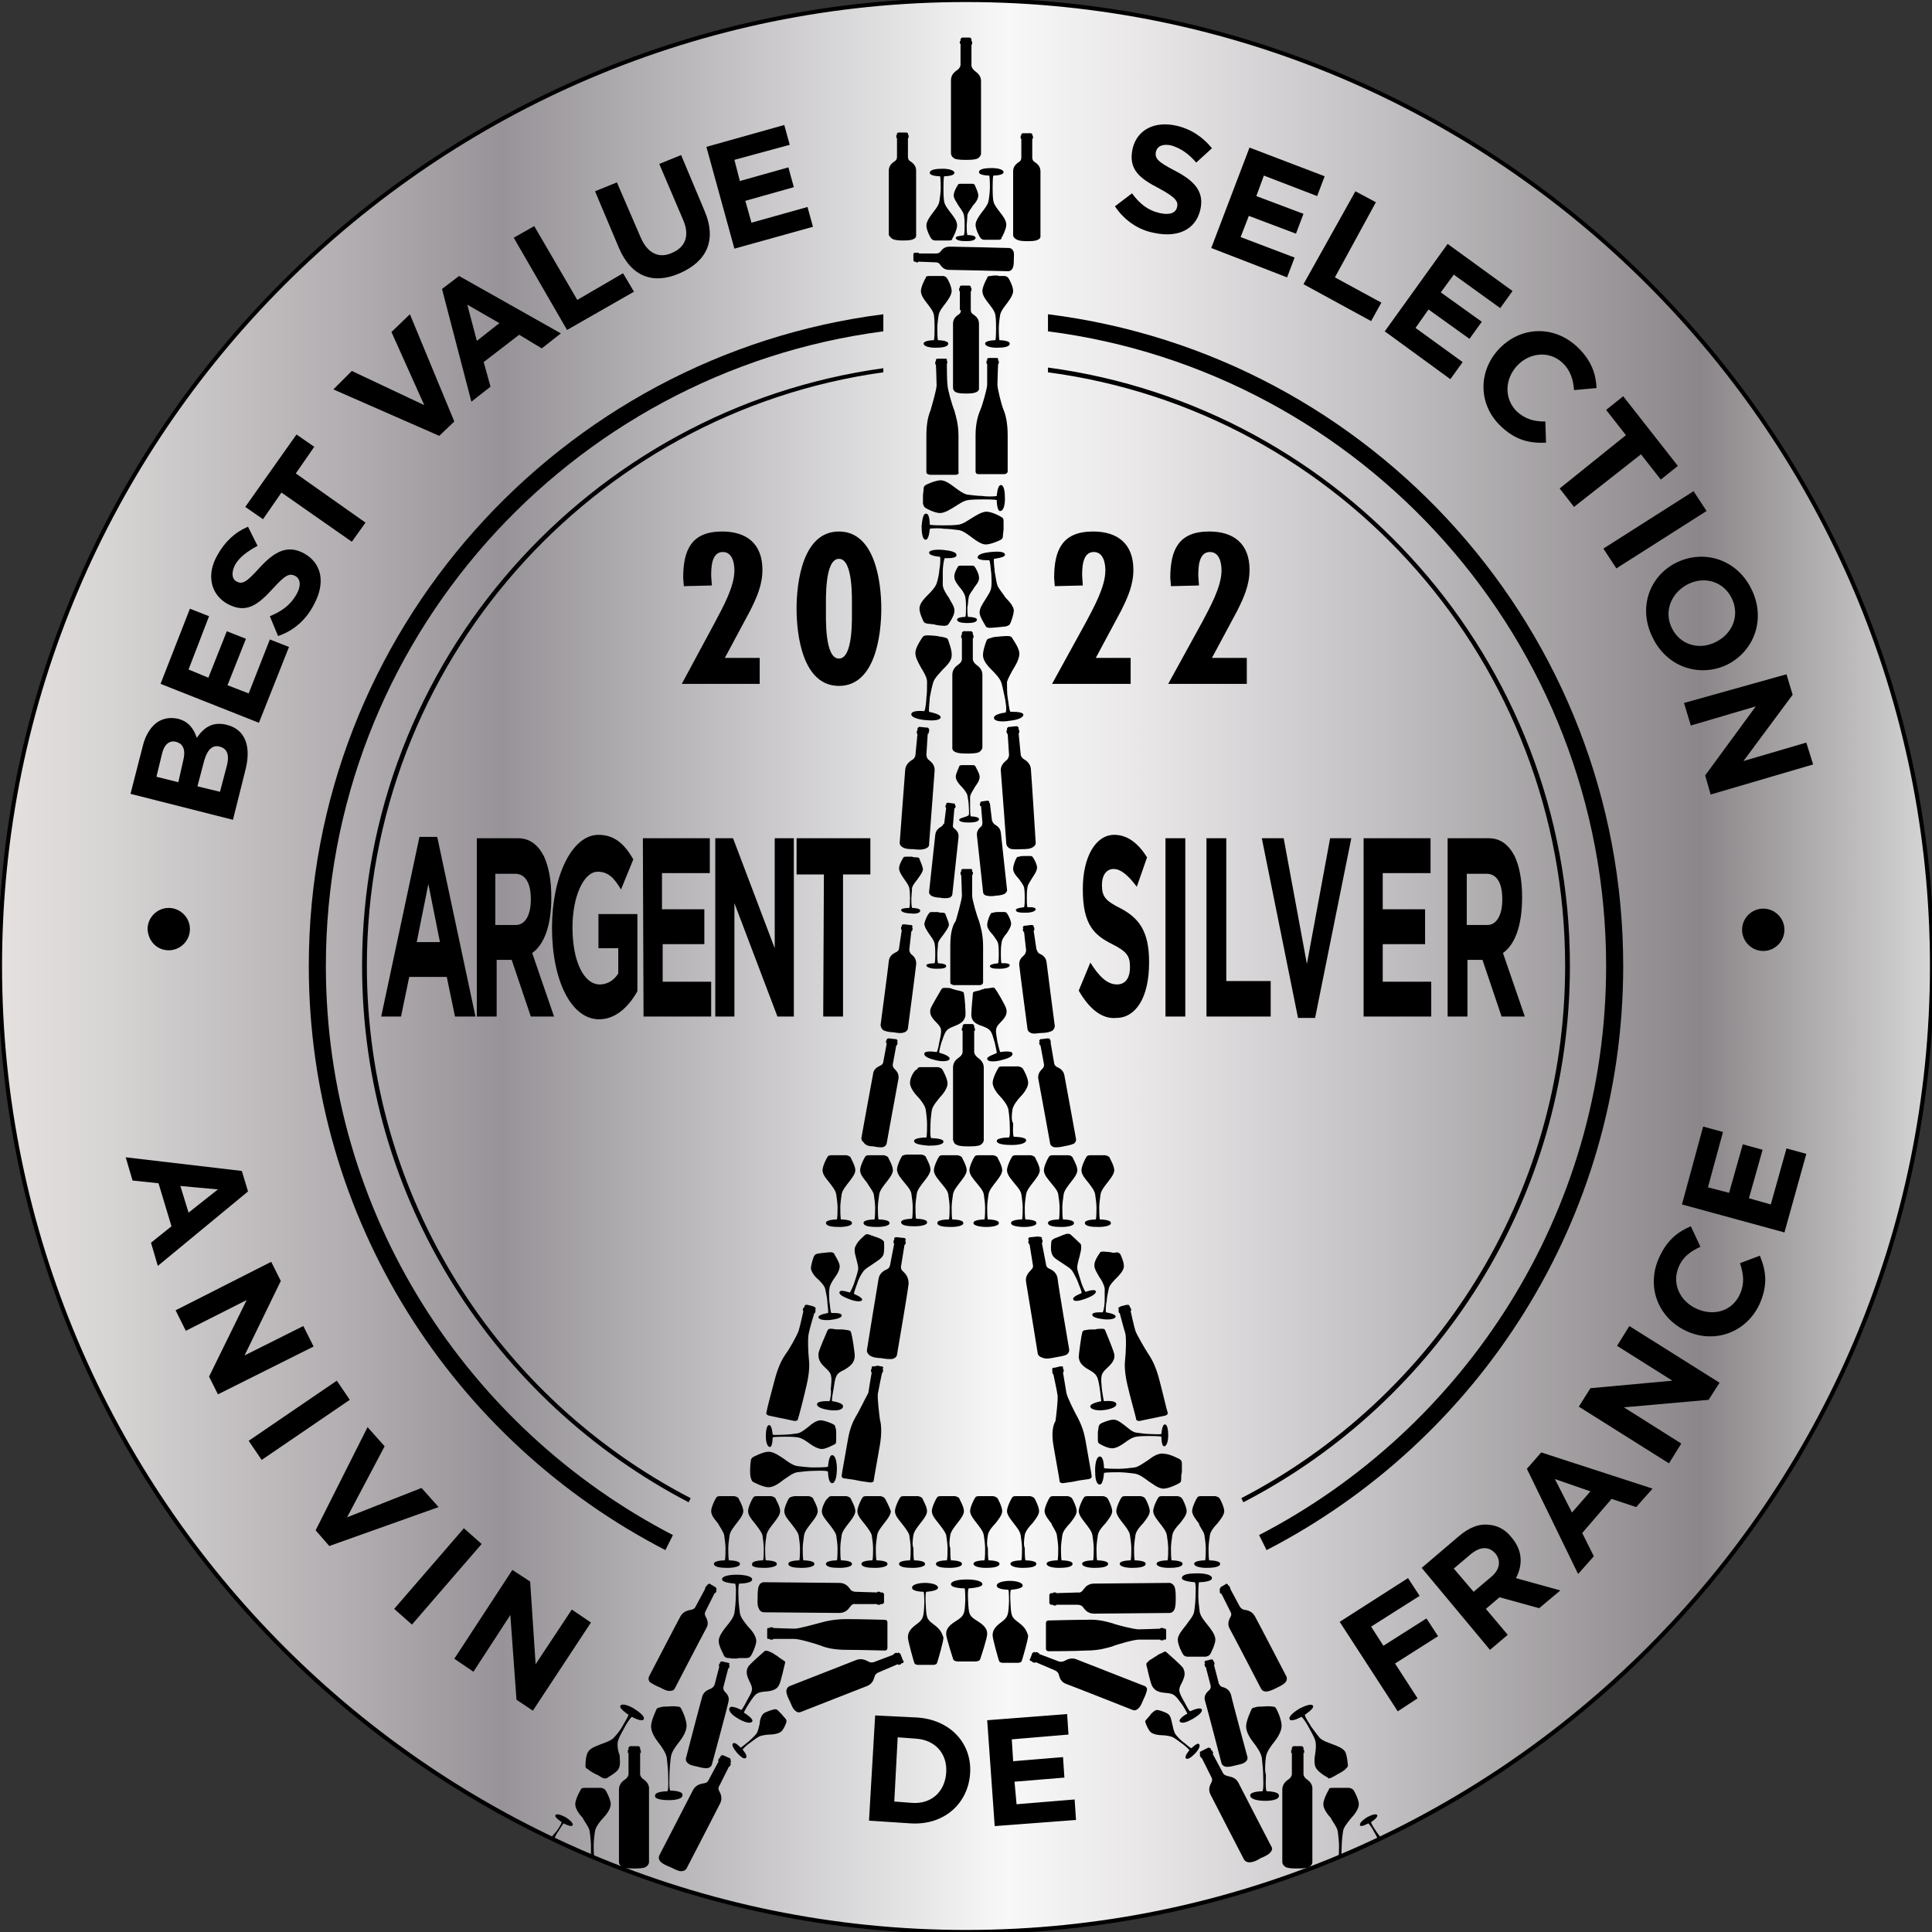 <svg enable-background="new 0 0 282.8 282.8" viewBox="0 0 282.8 282.8" xmlns="http://www.w3.org/2000/svg" xmlns:xlink="http://www.w3.org/1999/xlink"><rect x="0" y="0" width="282.8" height="282.8" fill="#333333" stroke="none"/><clipPath id="a"><circle cx="141.4" cy="141.4" r="141.4"/></clipPath><linearGradient id="b" gradientUnits="userSpaceOnUse" x1="-2.305" x2="284.589" y1="141.45" y2="141.45"><stop offset="0" stop-color="#eeebe9"/><stop offset="0" stop-color="#e6e3e1"/><stop offset=".063" stop-color="#d7d4d4"/><stop offset=".184" stop-color="#b2aeb1"/><stop offset=".264" stop-color="#979398"/><stop offset=".522" stop-color="#f8f8f8"/><stop offset=".589" stop-color="#e9e7e8"/><stop offset=".718" stop-color="#c0bec0"/><stop offset=".876" stop-color="#8b8689"/><stop offset="1" stop-color="#dadada"/><stop offset="1" stop-color="#b2b2b2"/></linearGradient><path clip-path="url(#a)" d="m-2-2h286.9v286.9h-286.9z" fill="url(#b)"/><path d="m24.7 139.1c1.7 0 3.1-1.4 3.1-3.1s-1.4-3.1-3.1-3.1-3.1 1.4-3.1 3.1c.1 1.8 1.4 3.1 3.1 3.1m230.3-3c0 1.7 1.4 3.1 3.1 3.1s3.1-1.4 3.1-3.1-1.4-3.1-3.1-3.1-3.1 1.4-3.1 3.1m-161 124.2c-.3-.3-.3-.6-.3-.6v-3.1h.1v-.4l-.1-.1v-.3l-.2-.2h-1.3l-.2.2v.3l-.1.1v.4h.1v3.1s0 .3-.3.6-1.1.6-1.1 1.7v10.6s0 .4.5.7c.4.2 1.2.2 1.7.2s1.3 0 1.7-.2c.5-.3.5-.7.5-.7v-10.6c.1-1.1-.8-1.5-1-1.7zm14.1-8.7c.7.4 1.7.8 2 .4s-1.2-1.3-1.2-1.3c0-.2.7-1.3.7-1.3 1-1.5 1.1-1.7 2.5-1.8 1.3-.1 1.7-.5 1.9-.9.3-.4.8-2.9.9-3.2s0-.3-.3-.5c-.1-.1-.5-.3-.7-.5 0 0-.1-.1-.3-.2s-.3-.2-.3-.2c-.3-.2-.6-.3-.8-.4-.4-.1-.4-.1-.6 0-.2.2-2.2 1.9-2.4 2.3s-.4.9.2 2.1.5 1.3-.4 2.9c0 0-.6 1.2-.8 1.3 0 0-1.5-.8-1.7-.3-.3.5.6 1.2 1.3 1.6zm-1.2 5.8-.2-.1-.7-.3-.2-.1-.3.1-.1.3h-.1l-.2.4.1.1-1.5 2.8s-.1.3-.5.4-1.3.1-1.8 1.1-4.9 9.5-4.9 9.5-.2.4.1.8 1 .7 1.5.9 1.1.6 1.6.6c.6 0 .8-.4.8-.4s4.4-8.5 4.9-9.5-.1-1.7-.2-2c-.1-.4.1-.6.1-.6l1.4-2.8h.1l.2-.4-.1-.1.1-.2zm1.2-14.7h1.1c.5 0 .6-.2.7-.3s.8-1.5.8-2.2c0-.8-.8-1.7-1.2-2.1-.4-.5-1.1-1.3-1.2-2s-.2-1.8-.2-2.2c0-.5-.1-1.7.1-2.1 0 0 1.9 0 1.9-.6 0-.5-1.2-.7-2.3-.7-1 0-2.2.2-2.1.7 0 .5 1.9.6 1.9.6.2.4.1 1.6.1 2.1s-.1 1.6-.2 2.2c-.1.7-.8 1.5-1.2 2s-1.1 1.4-1.1 2.1c0 .8.8 2.1.8 2.2.1.1.2.3.7.3.5.1 1.4.1 1.4 0z"/><path d="m90.5 254.7c.2-.6.7-1.4.9-1.8s.8-1.4 1.1-1.6c0 0 1.4.8 1.7.4s-.6-1.1-1.4-1.6-1.8-.8-2-.4 1.2 1.3 1.2 1.3c-.1.4-.7 1.3-.9 1.7s-.8 1.2-1.2 1.6c-.4.5-1.4.8-1.9 1s-1.5.5-1.9 1.1-.4 1.9-.4 2.1 0 .3.4.5c.3.3 1.1.7 1.1.7.3.1.6.3.9.5.4.2.5.1.7.1.1-.1 1.4-.8 1.7-1.3.4-.6.2-1.6.2-2.1-.3-.7-.4-1.7-.2-2.2zm16.1-11.3-.9-.2h-.1l-.2.1v.2h-.1l-.1.4h.1l-.7 2.7s-.1.3-.4.5-1.1.3-1.4 1.2c-.3 1-2.4 9.1-2.4 9.1s-.1.4.3.7c.3.3 1 .4 1.4.5s1.1.3 1.5.2c.5-.1.6-.5.6-.5s2.2-8.1 2.4-9.1c.3-1-.4-1.4-.6-1.7s-.1-.6-.1-.6l.7-2.7h.1l.1-.4-.1-.1.1-.2zm7.8 7.5-.5-.5c-.2-.2-.3-.2-.5-.2-.1 0-1.2.3-1.6.6s-.6 1.1-.6 1.5c-.1.4-.2 1.1-.5 1.5s-.9.9-1.1 1.1c-.3.2-.9.8-1.2.9 0 0-.8-.9-1.1-.6-.3.2.2.9.6 1.4.5.5 1 1 1.3.7s-.5-1.2-.5-1.2c.1-.2.8-.8 1.1-1s.9-.7 1.3-.9 1.2-.3 1.6-.3 1.2-.1 1.6-.4.8-1.3.8-1.4.1-.2-.1-.5c-.2-.2-.6-.7-.6-.7zm76.7 9.4c-.3-.3-.3-.6-.3-.6v-3.1h.1v-.4l-.1-.1v-.3l-.2-.2h-1.3l-.2.2v.3l-.1.1v.4h.1v3.1s0 .3-.3.6-1.1.6-1.1 1.7v10.6s0 .4.5.7c.4.2 1.2.2 1.7.2s1.3 0 1.7-.2c.5-.3.5-.7.5-.7v-10.6c.1-1.1-.8-1.5-1-1.7zm-18.4-8.3c.3.4 1.2 0 1.9-.4s1.5-1 1.3-1.4c-.3-.4-1.7.3-1.7.3-.2-.1-.8-1.3-.8-1.3-.9-1.6-1-1.8-.4-2.9.6-1.2.4-1.6.2-2.1-.2-.4-2.2-2.1-2.4-2.3s-.3-.2-.6 0c-.2.1-.5.2-.8.4 0 0-.1.1-.3.2s-.3.2-.3.2c-.3.2-.6.3-.7.5-.3.2-.3.3-.3.5.1.3.6 2.8.9 3.2s.6.8 1.9.9 1.4.3 2.5 1.8c0 0 .7 1.1.7 1.3.1-.2-1.4.7-1.1 1.1zm8.6 9c-.5-1-1.4-.9-1.8-1.1-.4-.1-.5-.4-.5-.4l-1.5-2.8.1-.1-.2-.4h-.1l-.1-.3-.3-.1-1.2.6-.1.2.1.2-.1.1.2.4h.1l1.4 2.8s.2.3.1.6c-.1.4-.7 1-.2 2s4.9 9.5 4.9 9.5.2.4.8.4c.5 0 1.2-.3 1.6-.6.5-.2 1.2-.5 1.5-.9.4-.5.1-.8.1-.8s-4.3-8.3-4.8-9.3zm-4.2-18.8c.1-.1.8-1.5.8-2.2 0-.8-.8-1.7-1.1-2.1-.4-.5-1.1-1.3-1.2-2s-.2-1.8-.2-2.2c0-.5 0-1.7.1-2.1 0 0 1.9 0 1.9-.6 0-.5-1.1-.7-2.1-.7-1.1 0-2.3.1-2.3.7 0 .5 1.9.6 1.9.6.2.4.1 1.6.1 2.1s-.1 1.6-.2 2.2c-.1.7-.9 1.5-1.2 2-.4.5-1.2 1.4-1.2 2.1 0 .8.7 2.1.8 2.2s.2.3.7.3h2.6c.4-.1.5-.2.6-.3zm17.8 18c.2-.1.6-.3.9-.5 0 0 .8-.4 1.1-.7s.4-.4.4-.5c0-.2-.1-1.5-.4-2.1-.4-.6-1.4-.9-1.9-1.1s-1.5-.5-1.9-1-1-1.3-1.2-1.6c-.2-.4-.9-1.3-.9-1.7 0 0 1.4-.9 1.2-1.3s-1.2 0-2 .4c-.8.5-1.7 1.2-1.4 1.6s1.7-.4 1.7-.4c.3.2.9 1.2 1.1 1.6s.7 1.2.9 1.8.1 1.5 0 2.1c-.1.5-.2 1.6.2 2.1.4.6 1.6 1.3 1.7 1.3-.1.1.1.2.5 0z"/><path d="m176.4 249c.3 1 2.4 9.1 2.4 9.1s.1.4.6.5c.4.1 1.1-.1 1.5-.2s1.1-.2 1.4-.5c.4-.3.3-.7.3-.7s-2.2-8.1-2.4-9.1c-.3-1-1.1-1.1-1.4-1.2-.3-.2-.4-.5-.4-.5l-.7-2.7.1-.1-.1-.4h-.1v-.2l-.2-.1h-.1l-.8.2h-.1l-.1.2.1.2-.1.1.1.4h.1l.7 2.7s.1.3-.1.6c-.3.3-1 .8-.7 1.7zm-2 6.9c-.3-.1-.9-.7-1.2-.9s-.8-.7-1.1-1.1-.4-1.1-.5-1.5-.2-1.2-.6-1.5-1.4-.6-1.6-.6c-.1 0-.2 0-.5.2-.1.1-.4.3-.5.5 0 0-.4.5-.6.7s-.2.3-.1.5c0 .1.4 1.1.8 1.4s1.2.4 1.6.4 1.2.1 1.6.3 1 .7 1.3.9 1 .8 1.1 1c0 0-.8.9-.5 1.2.3.2.8-.2 1.3-.7s.9-1.2.6-1.4c-.2-.3-1.1.6-1.1.6zm-76.5 7.6c1 0 2.1-.2 2-.8 0-.6-1.8-.6-1.8-.6-.2-.4-.1-1.8-.1-2.4 0-.5.1-1.8.2-2.5.1-.8.8-1.7 1.2-2.2s1.1-1.5 1.1-2.4-.7-2.4-.8-2.5c-.1-.2-.2-.3-.6-.3-.5-.1-1.4 0-1.4 0-.3 0-.8 0-1 .1-.5.1-.6.2-.6.3-.1.2-.8 1.7-.8 2.5 0 .9.7 1.9 1.1 2.4s1.1 1.5 1.2 2.2c.1.8.2 2 .2 2.5s.1 2-.1 2.4c0 0-1.8 0-1.8.6-.2.5.9.7 2 .7zm87.4-6.3c.1-.8.8-1.7 1.2-2.2s1.1-1.5 1.1-2.4-.7-2.4-.8-2.5c-.1-.2-.2-.3-.6-.3-.5-.1-1.4 0-1.4 0-.3 0-.8 0-1 .1-.5.1-.6.2-.6.3-.1.2-.8 1.7-.8 2.5 0 .9.7 1.9 1.1 2.4s1.1 1.5 1.2 2.2c.1.8.2 2 .2 2.5s.1 2-.1 2.4c0 0-1.8 0-1.8.6s1.2.8 2.2.8 2.1-.2 2-.8c0-.6-1.8-.6-1.8-.6-.2-.4-.1-1.8-.1-2.4-.2-.6-.1-1.9 0-2.6zm-88.7-10.2c.4.2 1.1.6 1.5.5.6 0 .7-.4.7-.4s4.1-7.9 4.6-8.8-.1-1.5-.2-1.9c-.1-.3.1-.6.1-.6l1.3-2.6h.1l.2-.3-.1-.1.1-.2-.1-.2-.1-.1-.7-.4-.1-.1-.3.1-.1.2h-.1l-.2.4v.1l-1.4 2.6s-.1.3-.5.4c-.3.1-1.2.1-1.7 1s-4.6 8.8-4.6 8.8-.2.4.1.8c.4.3 1 .6 1.5.8zm82-14.5-.1.2.1.2-.1.1.2.3h.1l1.3 2.6s.2.3.1.6-.7 1-.2 1.9 4.6 8.8 4.6 8.8.2.4.7.4 1.1-.3 1.5-.5 1.1-.5 1.4-.9.1-.8.1-.8-4.1-7.9-4.6-8.8-1.3-.9-1.7-1c-.3-.1-.5-.4-.5-.4l-1.4-2.6v-.1l-.2-.4h-.1l-.1-.2-.2-.1-.1.1-.7.4zm-35.5 4.8c-1.3-.8-1.3-1-1.4-3.1 0 0-.1-1.5.1-1.7 0 0 2-.1 2-.6s-1.2-.7-2.2-.7h-.2c-1 0-2.2.2-2.2.7 0 .6 2 .6 2 .6.1.2.1 1.7.1 1.7-.1 2-.1 2.3-1.4 3.1s-1.4 1.4-1.4 1.9.9 3.3 1 3.6.2.3.6.4h2.8c.4-.1.5-.1.6-.4s1-3 1-3.6c0-.5-.1-1.1-1.4-1.9zm-11.3 4.8-.1-.1-.2-.1-.2.1-.1-.1-.4.2v.1l-2.9 1.1s-.3.1-.6 0-1-.7-2-.3-9.7 3.8-9.7 3.8-.4.1-.5.7c0 .5.3 1.1.5 1.5s.4 1.1.8 1.4c.4.4.8.2.8.2s8.7-3.4 9.7-3.8 1-1.2 1.2-1.6c.2-.3.5-.4.5-.4l2.8-1.2.1.1.4-.1v-.1l.3-.1.1-.2-.1-.1zm-20-6.1s9.8.1 11 .1 1.5-.8 1.8-1.1.6-.2.6-.2h3.2v.1h.4l.1-.1h.3l.2-.2v-1.3l-.2-.2h-.3l-.1-.1h-.4v.1l-3.2-.1s-.3 0-.6-.2c-.3-.3-.6-1.1-1.8-1.1s-11-.1-11-.1-.5 0-.7.5c-.2.4-.2 1.2-.2 1.7s-.1 1.2.2 1.7c.2.5.7.5.7.5zm.6 3.9h.3v.1h.4l.1-.1h3.1c.7 0 3.1.7 3.9 1 .7.3 1.9.6 3.8.6s5.3.1 5.5.1.4-.1.4-.4v-3.7c0-.3-.2-.4-.4-.4s-3.6-.1-5.5-.1-3.1.3-3.8.5c-.8.2-3.2.9-3.9.9s-3.1-.1-3.1-.1l-.1-.1h-.4v.1h-.3c-.1 0-.1.2-.1.2v1.2s0 .2.1.2zm-6.4-15.2c.1.6.2 1.5.2 1.9s0 1.5-.1 1.8c0 0-1.6 0-1.6.5s1 .6 2 .6c.9 0 1.9-.2 1.8-.6 0-.5-1.6-.5-1.6-.5-.1-.3-.1-1.4-.1-1.8s.1-1.3.2-1.9.7-1.3 1-1.7 1-1.2 1-1.8c0-.7-.7-1.8-.7-1.9-.1-.1-.2-.2-.6-.3h-2.1c-.4 0-.5.1-.6.3-.1.1-.7 1.3-.7 1.9 0 .7.7 1.4 1 1.8.2.4.8 1.2.9 1.7zm5.9 4.8c.9 0 1.9-.2 1.8-.6 0-.5-1.6-.5-1.6-.5-.1-.3-.1-1.4-.1-1.8s.1-1.3.2-1.9.7-1.3 1-1.7 1-1.2 1-1.8c0-.7-.7-1.8-.7-1.9-.1-.1-.2-.2-.6-.3h-2.1c-.4 0-.5.1-.6.3-.1.1-.7 1.3-.7 1.9 0 .7.7 1.4 1 1.8s.9 1.1 1.1 1.7c.1.6.2 1.5.2 1.9s0 1.5-.1 1.8c0 0-1.6 0-1.6.5-.2.5.8.6 1.8.6zm3.6-10.2c-.1.1-.7 1.3-.7 1.9 0 .7.7 1.4 1 1.8s.9 1.1 1.1 1.7c.1.6.2 1.5.2 1.9s0 1.5-.1 1.8c0 0-1.6 0-1.6.5s1 .6 2 .6c.9 0 1.9-.2 1.8-.6 0-.5-1.6-.5-1.6-.5-.1-.3-.1-1.4-.1-1.8s.1-1.3.2-1.9.7-1.3 1-1.7 1-1.2 1-1.8c0-.7-.7-1.8-.7-1.9-.1-.1-.2-.2-.6-.3h-2.1c-.6.1-.7.2-.8.3zm4.8 1.9c0 .7.7 1.4 1 1.8s.9 1.1 1.1 1.7c.1.6.2 1.5.2 1.9s0 1.5-.1 1.8c0 0-1.6 0-1.6.5s1 .6 2 .6c.9 0 1.9-.2 1.8-.6 0-.5-1.6-.5-1.6-.5-.1-.3-.1-1.4-.1-1.8s.1-1.3.2-1.9.7-1.3 1-1.7 1-1.2 1-1.8c0-.7-.7-1.8-.7-1.9-.1-.1-.2-.2-.6-.3h-2.1c-.4 0-.5.1-.6.3-.3.1-.9 1.3-.9 1.9zm9.2-1.9c-.1-.1-.2-.2-.6-.3h-2.1c-.4 0-.5.1-.6.3-.1.1-.7 1.3-.7 1.9 0 .7.7 1.4 1 1.8s.9 1.1 1.1 1.7c.1.6.2 1.5.2 1.9s0 1.5-.1 1.8c0 0-1.6 0-1.6.5s1 .6 2 .6c.9 0 1.9-.2 1.8-.6 0-.5-1.6-.5-1.6-.5-.1-.3-.1-1.4-.1-1.8s.1-1.3.2-1.9.7-1.3 1-1.7 1-1.2 1-1.8c-.2-.6-.8-1.8-.9-1.9zm4.2 5.4c.1-.6.7-1.3 1-1.7s1-1.2 1-1.8c0-.7-.7-1.8-.7-1.9-.1-.1-.2-.2-.6-.3h-2.1c-.4 0-.5.1-.6.3-.1.1-.7 1.3-.7 1.9 0 .7.7 1.4 1 1.8s.9 1.1 1.1 1.7c.1.6.2 1.5.2 1.9s0 1.5-.1 1.8c0 0-1.6 0-1.6.5s1 .6 2 .6c.9 0 1.9-.2 1.8-.6 0-.5-1.6-.5-1.6-.5-.1-.3-.1-1.4-.1-1.8-.2-.4-.1-1.3 0-1.9zm5.4 0c.1-.6.7-1.3 1-1.7s1-1.2 1-1.8c0-.7-.7-1.8-.7-1.9-.1-.1-.2-.2-.6-.3h-2.1c-.4 0-.5.1-.6.3-.1.1-.7 1.3-.7 1.9 0 .7.7 1.4 1 1.8s.9 1.1 1.1 1.7c.1.6.2 1.5.2 1.9s0 1.5-.1 1.8c0 0-1.6 0-1.6.5s1 .6 2 .6c.9 0 1.9-.2 1.8-.6 0-.5-1.6-.5-1.6-.5-.1-.3-.1-1.4-.1-1.8-.2-.4-.1-1.3 0-1.9zm10 12.8c-1.1-.8-1.1-1-1.2-3.1 0 0-.1-1.5.1-1.7 0 0 1.7-.1 1.7-.6s-1.1-.7-1.9-.7-1.9.2-1.9.7c0 .6 1.7.6 1.7.6.1.2.1 1.7.1 1.7-.1 2-.1 2.3-1.2 3.1s-1.2 1.4-1.2 1.9.8 3.3.9 3.6.1.3.5.4h2.4c.4-.1.4-.1.5-.4s.9-3 .9-3.6c-.2-.5-.3-1.1-1.4-1.9zm18.2 9.2s-8.7-3.4-9.7-3.8-1.6.2-2 .3c-.3.1-.6 0-.6 0l-2.9-1.1v-.1l-.4-.2-.1.1-.2-.1-.2.1-.1.1-.3.8-.1.1.1.2.3.1v.1l.4.1.1-.1 2.8 1.2s.3.1.5.4.1 1.2 1.2 1.6 9.7 3.8 9.7 3.8.4.2.8-.2c.4-.3.6-1 .8-1.4s.5-1.1.5-1.5c-.1-.4-.6-.5-.6-.5zm-8.9-13.8c-.3.3-.6.2-.6.2l-3.2.1v-.1h-.4l-.1.1h-.3l-.2.2v1.3l.2.2h.3l.1.1h.4v-.1h3.2s.3 0 .6.2c.3.3.6 1.1 1.8 1.1s11-.1 11-.1.5 0 .7-.5c.2-.4.2-1.2.2-1.7s0-1.2-.2-1.7c-.3-.5-.7-.5-.7-.5s-9.8.1-11 .1-1.5.8-1.8 1.1zm-5.3 7v1.4c0 .3.2.4.4.4s3.6 0 5.5-.1c1.9 0 3.1-.4 3.8-.6.7-.3 3.2-1 3.9-1h3.1l.1.1h.4v-.1h.3c.1 0 .1-.2.1-.2v-1.2l-.1-.2h-.3v-.1h-.4l-.1.1s-2.5.1-3.1.1c-.7 0-3.1-.6-3.9-.9-.8-.2-1.9-.6-3.8-.5-1.9 0-5.3.1-5.5.1s-.4.1-.4.4zm23.2-15.2c.1.6.2 1.5.2 1.9s0 1.5-.1 1.8c0 0-1.6 0-1.6.5 0 .4.9.6 1.8.6s2-.1 2-.6-1.6-.5-1.6-.5c-.1-.3-.1-1.4-.1-1.8s.1-1.3.2-1.9.7-1.3 1.1-1.7c.3-.4 1-1.2 1-1.8s-.6-1.8-.7-1.9-.2-.2-.6-.3h-2.1c-.4 0-.5.1-.6.3-.1.1-.7 1.3-.7 1.9s.7 1.4 1 1.8c0 .4.7 1.1.8 1.7zm-5-5.7h-1.2c-.4 0-.5.1-.6.3-.1.1-.7 1.3-.7 1.9s.7 1.4 1 1.8.9 1.1 1 1.7.2 1.5.2 1.9 0 1.5-.1 1.8c0 0-1.6 0-1.6.5 0 .4.9.6 1.8.6s2-.1 2-.6-1.6-.5-1.6-.5c-.1-.3-.1-1.4-.1-1.8s.1-1.3.2-1.9.7-1.3 1.1-1.7c.3-.4 1-1.2 1-1.8s-.6-1.8-.7-1.9-.2-.2-.6-.3zm-6.6 0c-.4 0-.5.1-.6.3-.1.1-.7 1.3-.7 1.9s.7 1.4 1 1.8.9 1.1 1 1.7.2 1.5.2 1.9 0 1.5-.1 1.8c0 0-1.6 0-1.6.5 0 .4.9.6 1.8.6s2-.1 2-.6-1.6-.5-1.6-.5c-.1-.3-.1-1.4-.1-1.8s.1-1.3.2-1.9.7-1.3 1.1-1.7c.3-.4 1-1.2 1-1.8s-.6-1.8-.7-1.9-.2-.2-.6-.3zm-5.5 0c-.4 0-.5.1-.6.3-.1.1-.7 1.3-.7 1.9s.7 1.4 1 1.8.9 1.1 1 1.7.2 1.5.2 1.9 0 1.5-.1 1.8c0 0-1.6 0-1.6.5 0 .4.9.6 1.8.6s2-.1 2-.6-1.6-.5-1.6-.5c-.1-.3-.1-1.4-.1-1.8s.1-1.3.2-1.9.7-1.3 1.1-1.7c.3-.4 1-1.2 1-1.8s-.6-1.8-.7-1.9-.2-.2-.6-.3zm-4.5 5.7c.1.6.2 1.5.2 1.9s0 1.5-.1 1.8c0 0-1.6 0-1.6.5 0 .4.9.6 1.8.6s2-.1 2-.6-1.6-.5-1.6-.5c-.1-.3-.1-1.4-.1-1.8s.1-1.3.2-1.9.7-1.3 1.1-1.7c.3-.4 1-1.2 1-1.8s-.6-1.8-.7-1.9-.2-.2-.6-.3h-2.1c-.4 0-.5.1-.6.3-.1.1-.7 1.3-.7 1.9s.7 1.4 1 1.8c.1.4.7 1.1.8 1.7zm-4.7 0c.1-.6.7-1.3 1.1-1.7.3-.4 1-1.2 1-1.8s-.6-1.8-.7-1.9-.2-.2-.6-.3h-2.1c-.4 0-.5.1-.6.3-.1.1-.7 1.3-.7 1.9s.7 1.4 1 1.8.9 1.1 1 1.7.2 1.5.2 1.9 0 1.5-.1 1.8c0 0-1.6 0-1.6.5 0 .4.9.6 1.8.6s2-.1 2-.6-1.6-.5-1.6-.5c-.1-.3-.1-1.4-.1-1.8-.2-.4-.1-1.3 0-1.9zm-5.4 0c.1-.6.7-1.3 1.1-1.7.3-.4 1-1.2 1-1.8s-.6-1.8-.7-1.9-.2-.2-.6-.3h-2.1c-.4 0-.5.1-.6.3-.1.1-.7 1.3-.7 1.9s.7 1.4 1 1.8.9 1.1 1 1.7.2 1.5.2 1.9 0 1.5-.1 1.8c0 0-1.6 0-1.6.5 0 .4.9.6 1.8.6s2-.1 2-.6-1.6-.5-1.6-.5c-.1-.3-.1-1.4-.1-1.8-.2-.4-.1-1.3 0-1.9zm-7.9 13.1c-1.1-.8-1.1-1-1.2-3.1 0 0-.1-1.5.1-1.7 0 0 1.7-.1 1.7-.6s-1.1-.7-1.9-.7-1.9.2-1.9.7c0 .6 1.7.6 1.7.6.1.2.1 1.7.1 1.7-.1 2-.1 2.3-1.2 3.1s-1.2 1.4-1.2 1.9.8 3.3.9 3.6.1.3.5.4h2.4c.4-.1.4-.1.5-.4s.9-3 .9-3.6c-.2-.5-.3-1.1-1.4-1.9zm63.6 29.1c.2.2.7.9.8 1.2.2.3.5.9.7 1.3.2-.1.3-.1.5-.2-.3-.4-.8-1-.9-1.2-.2-.3-.7-1-.7-1.3 0 0 1-.6.9-1-.2-.3-.9 0-1.5.3-.6.4-1.2.9-1 1.2.1.3 1.2-.3 1.2-.3zm-6.3 5.8s.1 0 0 0c.5-.1 1-.3 1.5-.5-.4 0-1.5.1-1.5.5zm1.8-4.7c.1.6.2 1.7.2 2.1s0 1.5-.1 1.9c.2-.1.4-.1.5-.2-.1-.5 0-1.3 0-1.7 0-.5.1-1.5.2-2.1s.8-1.4 1.2-1.9c.4-.4 1.1-1.3 1.1-2s-.7-2-.8-2.1-.2-.2-.6-.3h-2.4c-.5 0-.6.1-.6.3-.1.1-.8 1.4-.8 2.1s.7 1.6 1.1 2c.2.5.9 1.3 1 1.9zm-115.3 1.2c.1.1.3.2.5.2.2-.4.5-1.1.7-1.3.2-.3.6-1 .8-1.2 0 0 1.1.6 1.3.3s-.4-.8-1-1.2c-.6-.3-1.3-.6-1.5-.3s.9 1 .9 1c0 .3-.5 1-.7 1.3-.2.2-.7.8-1 1.2zm6.8 3 1.5.6.1-.1c-.1-.4-1.2-.5-1.6-.5zm-1-4.2c.1.6.2 1.7.2 2.1v1.7c.2.1.4.1.5.2-.1-.4-.1-1.5-.1-1.9 0-.5.1-1.5.2-2.1s.8-1.5 1.2-1.9 1.1-1.3 1.1-2-.7-2-.8-2.1-.2-.2-.6-.3h-2.4c-.5 0-.6.2-.6.3-.1.1-.8 1.4-.8 2.1s.7 1.6 1.1 2c.2.5.9 1.3 1 1.9zm109.8-30.6 10-6.4 1.7 2.6-7.1 4.5 1.8 2.8 6.3-4 1.7 2.6-6.3 4 3.3 5.1-2.9 1.9zm12-7.9 5.4-4.6c1.5-1.3 3-1.9 4.5-1.7 1.2.1 2.4.7 3.3 1.9 1.6 1.9 1.6 4 .6 5.9l6.5 1.8-3.1 2.6-5.8-1.6-2 1.7 3.2 3.8-2.6 2.2zm10.2 1.3c1.3-1.1 1.4-2.4.6-3.4-1-1.1-2.2-1-3.5 0l-2.6 2.2 2.9 3.4zm5.2-15.8 2.1-2.4 16.3 5.3-2.4 2.7-3.6-1.2-4.3 5 1.7 3.4-2.3 2.6zm9.3 3.3-5.2-1.8 2.5 4.9zm-1.7-12.4 1.7-2.7 12-1.1-8.1-5.1 1.8-2.9 13.2 8.3-1.6 2.5-12.4 1.1 8.4 5.3-1.8 2.9zm15.9-11c-4.1-1.8-6.1-6.3-4.2-10.7 1.2-2.7 2.8-3.9 4.7-4.7l1.4 3c-1.5.7-2.6 1.5-3.2 3-1 2.4.2 5 2.7 6.1s5.2.3 6.3-2.2c.7-1.6.5-2.9 0-4.5l2.9-1.1c.9 2.2 1.2 4.2 0 7-1.9 4.2-6.5 5.9-10.6 4.1zm-.8-18.6 3.1-11.4 2.9.8-2.2 8.1 3.1.8 2-7.1 2.9.8-2 7.1 3.2.9 2.3-8.2 2.9.8-3.2 11.5zm-118.1 74.8 6.1.3c4.9.3 8.1 3.8 7.8 8.2s-3.8 7.6-8.7 7.3l-6.1-.4zm5.4 12.8c2.8.2 4.8-1.6 5-4.4s-1.6-4.8-4.4-5l-2.7-.2-.5 9.4zm11-12.1 11.7-.9.2 3-8.3.7.2 3.2 7.3-.6.2 3-7.3.6.3 3.3 8.5-.7.2 3-11.9.9zm-109.1-80.4.9 3-13.2 10.9-1-3.4 3-2.4-1.9-6.3-3.8-.4-1-3.4zm-7.8 6.1 4.3-3.4-5.5-.5zm12.1 7.2 1.4 2.8-5.3 10.9 8.6-4.3 1.5 3-14 7-1.3-2.6 5.5-11.2-8.9 4.5-1.5-3zm9.6 17.4 1.9 2.8-12.9 8.8-1.9-2.8zm4.5 6.8 2.5 2.8-5.5 10.4 10.9-4.3 2.5 2.8-16 5.7-2-2.3zm14.1 14.8 2.6 2.3-10.2 11.8-2.6-2.3zm7.1 6.1 2.6 1.7.8 12.1 5.3-8 2.8 1.9-8.5 12.9-2.4-1.6-.9-12.4-5.4 8.3-2.8-1.9z"/><path d="m141.4 283.1c-78.2 0-141.7-63.6-141.7-141.7s63.6-141.7 141.7-141.7 141.7 63.6 141.7 141.7-63.5 141.7-141.7 141.7zm0-282.8c-77.8 0-141.1 63.3-141.1 141.1s63.3 141.1 141.1 141.1 141.1-63.3 141.1-141.1-63.3-141.1-141.1-141.1z"/><path d="m163.2 30.2 2.5-1.9c1.1 1.5 2.3 2.5 4.1 2.9 1.4.3 2.3 0 2.5-.9.2-.8-.2-1.4-2.6-2.7-2.9-1.5-4.6-2.8-3.9-5.9.7-2.8 3.3-4 6.4-3.3 2.2.5 3.9 1.7 5.2 3.3l-2.3 2.1c-1.1-1.3-2.3-2.1-3.6-2.5-1.3-.3-2.1.1-2.3.9-.2 1 .3 1.5 2.8 2.8 2.9 1.5 4.3 3.1 3.7 5.7-.7 3-3.4 4.1-6.7 3.4-2.3-.4-4.4-1.8-5.8-3.9zm19.7-8.6 11 4.2-1.1 2.9-7.8-3-1.1 3 6.9 2.6-1.1 2.9-6.9-2.6-1.2 3.1 7.9 3-1.1 2.9-11.1-4.3zm15.5 6.4 3 1.6-6 11 6.8 3.7-1.5 2.7-9.9-5.4zm13.5 7.7 9.5 6.9-1.8 2.5-6.8-4.9-1.9 2.6 6 4.3-1.8 2.5-6-4.3-1.9 2.7 6.9 5-1.8 2.5-9.6-7zm7.5 15.4c3.1-3.3 8-3.6 11.5-.3 2.1 2 2.7 4 2.8 6l-3.3.3c-.1-1.6-.6-3-1.7-4-1.9-1.8-4.8-1.5-6.6.4s-2 4.8-.1 6.7c1.3 1.2 2.6 1.5 4.2 1.5l.1 3.1c-2.3.1-4.4-.3-6.6-2.4-3.3-3.1-3.4-8-.3-11.3zm18.6 12.6-2.9-3.7 2.5-2 8 10.2-2.5 2-2.9-3.7-9.8 7.7-2.1-2.7zm9.9 8.2 1.9 2.9-13.2 8.4-1.9-2.9zm-2.4 10.4c4-1.9 8.8-.4 10.9 4 2.1 4.3.4 9-3.6 11-4 1.9-8.8.4-10.9-4-2.2-4.4-.4-9.1 3.6-11zm5.6 11.7c2.5-1.2 3.6-3.9 2.4-6.4s-4-3.3-6.4-2.1-3.6 3.9-2.4 6.4 4 3.3 6.4 2.1zm10.4 4.7.9 3-7.2 9.7 9.2-2.7 1 3.2-15 4.4-.8-2.8 7.4-10.1-9.5 2.8-1-3.3zm-242.4 17.5 1.8-7c.4-1.7 1.3-3 2.3-3.6.9-.5 1.8-.6 2.8-.4 1.7.4 2.4 1.6 2.8 2.8 1.1-1.6 2.4-2.4 4.4-1.9 2.8.7 3.6 3.3 2.7 6.7l-1.8 7.2zm7.7-4.8c.4-1.5.1-2.5-1-2.8-1-.3-1.8.4-2.1 1.8l-.8 3.3 3.2.8zm6.4.7c.4-1.5.1-2.5-1-2.8-1-.3-1.8.3-2.3 2l-1 3.8 3.3.8zm-9.7-12 4.3-11 2.8 1.1-3 7.8 2.9 1.2 2.7-6.8 2.8 1.1-2.7 6.8 3.1 1.2 3.1-7.9 2.8 1.1-4.4 11.1zm17.2-7-1.2-2.9c1.7-.7 3-1.6 3.9-3.2.7-1.2.6-2.3-.2-2.7s-1.4-.2-3.2 1.8c-2.2 2.4-3.9 3.8-6.7 2.3-2.5-1.4-3.1-4.3-1.5-7.1 1.1-2 2.6-3.4 4.5-4.2l1.4 2.8c-1.5.8-2.7 1.7-3.3 2.8-.6 1.2-.4 2.1.2 2.4.9.5 1.5.1 3.4-2 2.2-2.4 4.1-3.4 6.5-2.1 2.7 1.5 3.1 4.4 1.5 7.4-1.1 2.2-2.9 3.9-5.3 4.7zm.5-21-2.7 3.9-2.6-1.8 7.5-10.6 2.6 1.8-2.7 3.9 10.2 7.2-2 2.8zm7.6-15.1 2.7-2.7 10.6 5-4.8-10.7 2.7-2.6 6.5 15.7-2.2 2.1zm15.9-14.7 2.5-1.9 14.9 8.4-2.8 2.2-3.3-2-5.2 4 1 3.6-2.8 2.2zm8.4 5-4.7-2.7 1.4 5.3zm2.1-12.5 3-1.7 6.3 10.8 6.7-3.9 1.6 2.7-9.8 5.6zm15.4 1.5-3.5-8.3 3.2-1.3 3.5 8.1c1 2.3 2.7 3.1 4.6 2.2 1.9-.8 2.6-2.5 1.6-4.8l-3.5-8.2 3.2-1.3 3.4 8.1c1.9 4.4.3 7.5-3.6 9.2s-7.1.5-8.9-3.7zm12.8-14.8 11.4-3.2.8 2.9-8.1 2.2.8 3.1 7.1-2 .8 2.9-7.1 2 .9 3.2 8.2-2.3.8 2.9-11.5 3.2zm-2.3 197.8c-28.2-14.6-47.4-44-47.4-77.9 0-44.3 33-81 75.6-86.9v-.6c-43 5.9-76.3 42.9-76.3 87.5 0 34.1 19.4 63.7 47.8 78.5zm52.3-164.8c42.9 5.7 75.7 42.5 75.7 86.9 0 33.9-19.3 63.3-47.4 77.9l.3.6c28.4-14.7 47.8-44.4 47.8-78.5 0-44.7-33.2-81.8-76.4-87.6z"/><path d="m153.4 48.5c46 5.9 81.7 45.3 81.7 92.9 0 36.2-20.7 67.7-50.8 83.3l1.1 2.2c31-16 52.2-48.3 52.2-85.5 0-49-36.8-89.5-84.2-95.4zm-54.9 176.2c-30.1-15.6-50.8-47-50.8-83.3 0-47.6 35.6-86.9 81.6-92.9v-2.5c-47.3 6-84.1 46.5-84.1 95.4 0 37.2 21.2 69.5 52.2 85.5z"/><path d="m100.1 85.8-.1-1.2c0-4.1 1.2-6.8 5.7-6.8 3.6 0 5.9 1.8 5.9 5.6 0 2.2-.8 4-1.8 6l-3.7 6.9h5.1v3.8h-11.4l4.9-9.1c1.1-2.1 2.8-5.1 2.8-7.5 0-1.1-.3-2.7-1.7-2.7-1.7 0-1.7 2.4-1.7 3.5l.1 1.4zm28.9 3.3c0 3.9-.9 11.3-6.2 11.3s-6.2-7.4-6.2-11.3.9-11.3 6.2-11.3 6.2 7.4 6.2 11.3zm-8.1 0c0 1.4-.2 7.3 1.9 7.3s1.9-5.9 1.9-7.3.2-7.3-1.9-7.3-1.9 5.9-1.9 7.3zm33.5-3.3-.1-1.2c0-4.1 1.2-6.8 5.7-6.8 3.6 0 5.9 1.8 5.9 5.6 0 2.2-.8 4-1.8 6l-3.7 6.9h5.1v3.8h-11.5l5-9.1c1.1-2.1 2.8-5.1 2.8-7.5 0-1.1-.3-2.7-1.7-2.7-1.7 0-1.7 2.4-1.7 3.5l.1 1.4zm-14.5 24.3c.4.2 1.2.2 1.7.2s1.3 0 1.7-.2c.5-.3.5-.7.5-.7v-10.6c0-1.1-.9-1.4-1.1-1.7-.3-.3-.3-.6-.3-.6v-3.1h.1v-.4l-.1-.1v-.3l-.2-.2h-1.2l-.2.2v.3l-.1.1v.4h.1v3.1s0 .3-.3.6-1.1.6-1.1 1.7v10.6s-.1.5.5.7zm-17.5 64.7c.1.6.2 1.5.2 1.9s0 1.5-.1 1.8c0 0-1.6 0-1.6.5s1 .6 2 .6c.9 0 1.9-.2 1.8-.6 0-.5-1.6-.5-1.6-.5-.1-.3-.1-1.4-.1-1.8s.1-1.3.2-1.9.7-1.3 1-1.7 1-1.2 1-1.8c0-.7-.7-1.8-.7-1.9-.1-.1-.2-.2-.6-.3h-2.2c-.4 0-.5.1-.6.3-.1.1-.7 1.3-.7 1.9 0 .7.7 1.4 1 1.8s.9 1.1 1 1.7zm5.5 0c.1.6.2 1.5.2 1.9s0 1.5-.1 1.8c0 0-1.6 0-1.6.5s1 .6 2 .6c.9 0 1.9-.2 1.8-.6 0-.5-1.6-.5-1.6-.5-.1-.3-.1-1.4-.1-1.8s.1-1.3.2-1.9.7-1.3 1-1.7 1-1.2 1-1.8c0-.7-.7-1.8-.7-1.9-.1-.1-.2-.2-.6-.3h-2.2c-.4 0-.5.1-.6.3-.1.1-.7 1.3-.7 1.9 0 .7.7 1.4 1 1.8.2.4.8 1.1 1 1.7zm4.1-5.5c-.1.1-.7 1.3-.7 1.9 0 .7.7 1.4 1 1.8s1 1.1 1.1 1.7.2 1.5.2 1.9 0 1.5-.1 1.8c0 0-1.6 0-1.6.5s1 .6 2 .6c.9 0 1.9-.2 1.8-.6 0-.5-1.6-.5-1.6-.5-.1-.3-.1-1.4-.1-1.8s.1-1.3.2-1.9.7-1.3 1-1.7 1-1.2 1-1.8c0-.7-.7-1.8-.7-1.9-.1-.1-.2-.2-.6-.3h-2.2c-.6.1-.7.2-.7.3zm5.2 9.7c0 .5 1 .6 2 .6.9 0 1.9-.2 1.8-.6 0-.5-1.6-.5-1.6-.5-.1-.3-.1-1.4-.1-1.8s.1-1.3.2-1.9.7-1.3 1-1.7 1-1.2 1-1.8c0-.7-.7-1.8-.7-1.9-.1-.1-.2-.2-.6-.3h-2.2c-.4 0-.5.1-.6.3-.1.1-.7 1.3-.7 1.9 0 .7.7 1.4 1 1.8s1 1.1 1.1 1.7.2 1.5.2 1.9 0 1.5-.1 1.8c-.1 0-1.7 0-1.7.5zm7.2.6c.9 0 1.9-.2 1.8-.6 0-.5-1.6-.5-1.6-.5-.1-.3-.1-1.4-.1-1.8s.1-1.3.2-1.9.7-1.3 1-1.7 1-1.2 1-1.8c0-.7-.7-1.8-.7-1.9-.1-.1-.2-.2-.6-.3h-2.2c-.4 0-.5.1-.6.3-.1.1-.7 1.3-.7 1.9 0 .7.7 1.4 1 1.8s1 1.1 1.1 1.7.2 1.5.2 1.9 0 1.5-.1 1.8c0 0-1.6 0-1.6.5-.1.4 1 .6 1.9.6zm5.5 0c.9 0 1.9-.2 1.8-.6 0-.5-1.6-.5-1.6-.5-.1-.3-.1-1.4-.1-1.8s.1-1.3.2-1.9.7-1.3 1-1.7 1-1.2 1-1.8c0-.7-.7-1.8-.7-1.9-.1-.1-.2-.2-.6-.3h-2.2c-.4 0-.5.1-.6.3-.1.1-.7 1.3-.7 1.9 0 .7.7 1.4 1 1.8s1 1.1 1.1 1.7.2 1.5.2 1.9 0 1.5-.1 1.8c0 0-1.6 0-1.6.5-.1.4.9.6 1.9.6zm6.4-10.5h-2.2c-.4 0-.5.1-.6.3-.1.1-.7 1.3-.7 1.9 0 .7.7 1.4 1 1.8s1 1.1 1.1 1.7.2 1.5.2 1.9 0 1.5-.1 1.8c0 0-1.6 0-1.6.5s1 .6 2 .6c.9 0 1.9-.2 1.8-.6 0-.5-1.6-.5-1.6-.5-.1-.3-.1-1.4-.1-1.8s.1-1.3.2-1.9.7-1.3 1-1.7 1-1.2 1-1.8c0-.7-.7-1.8-.7-1.9-.2-.2-.3-.3-.7-.3zm4 5.7c.1.6.2 1.5.2 1.9s0 1.5-.1 1.8c0 0-1.6 0-1.6.5s1 .6 2 .6c.9 0 1.9-.2 1.8-.6 0-.5-1.6-.5-1.6-.5-.1-.3-.1-1.4-.1-1.8s.1-1.3.2-1.9.7-1.3 1-1.7 1-1.2 1-1.8c0-.7-.7-1.8-.7-1.9-.1-.1-.2-.2-.6-.3h-2.2c-.4 0-.5.1-.6.3-.1.1-.7 1.3-.7 1.9 0 .7.7 1.4 1 1.8s.9 1.1 1 1.7zm3.8 16.4-.2.1s-.2.1-.2.2.1.3.1.3h-.1l.1.4h.1s.6 2.3.8 2.9.1 3.1 0 3.8c-.1.8-.1 1.9.3 3.7s1.3 4.9 1.3 5.1.2.3.5.3l1.4-.3 1-.2 1.4-.3c.3-.1.4-.3.3-.5s-.8-3.3-1.3-5.1-1.1-2.8-1.5-3.4-1.7-2.8-1.9-3.4-.7-2.9-.7-2.9l.1-.1-.1-.4h-.1s0-.2-.1-.3c0-.1-.2-.1-.2-.1h-.2zm4 22.5c-.5.3-1.4 1-2 1.1-.7.1-1.8.2-2.3.2s-1.8 0-2.2-.1c0 0 0-1.7-.6-1.7-.5 0-.7 1-.7 2s.1 2.1.7 2.1c.5 0 .6-1.7.6-1.7.4-.1 1.7-.1 2.2-.1s1.6.1 2.3.2 1.6.8 2 1.1c.5.3 1.4 1.1 2.2 1.1s2.2-.7 2.3-.8c.2-.1.3-.2.3-.6 0-.3 0-.7.1-1v-1.3c0-.4-.2-.5-.3-.6-.2-.1-1.5-.8-2.3-.8-.8-.2-1.8.5-2.3.9zm-13.7-15c.5-.1 1.3-.2 1.7-.4.5-.3.4-.8.4-.8s-1.6-9.3-1.7-10.4c-.2-1.1-1.1-1.3-1.4-1.5s-.3-.6-.3-.6l-.6-3.1h.1v-.4l-.1-.1v-.3l-.5-.1h-.2l-.9.1h-.2l-.2.2.1.3-.1.1.1.4h.1l.5 3.1s.1.3-.2.6c-.2.3-1 .8-.8 1.9s1.7 10.4 1.7 10.4 0 .4.6.6c.6.3 1.4.1 1.9 0zm16.1 9.8c-.4 0-.5 1.4-.5 1.4-.3.1-1.4 0-1.8 0s-1.3-.1-1.9-.2-1.2-.7-1.6-1-1.1-.9-1.7-.9-1.8.5-1.9.6-.2.1-.3.5c0 .2-.1.6-.1.8v1.1c0 .4.1.4.2.5s1.2.7 1.9.7c.6 0 1.4-.5 1.8-.8s1.1-.8 1.7-.9 1.5-.1 1.9-.1 1.5 0 1.8.1c0 0 0 1.4.4 1.4s.6-.8.6-1.6c0-.7-.1-1.6-.5-1.6zm-12.1-13.4c-.1.3-.5 3.1-.5 3.6.1.5.2 1.1 1.5 1.8 1.2.7 1.3.9 1.6 2.9 0 0 .2 1.5.2 1.7 0 0-1.7.3-1.6.8s1.2.6 2 .5 1.9-.4 1.8-.9c-.1-.6-1.8-.4-1.8-.4-.1-.2-.3-1.7-.3-1.7-.2-2-.2-2.3.8-3.2s1.1-1.5 1-2-1.2-3.2-1.3-3.4c-.1-.3-.2-.3-.6-.3-.2 0-.6 0-.9.1h-.6c-.3 0-.7.1-.9.1-.3.1-.3.1-.4.4zm-4.2 16.5c.3 1.8.9 5 .9 5.2s.2.3.5.3l1.4-.2 1-.2 1.4-.2c.3-.1.4-.2.4-.4s-.6-3.4-.9-5.2-.9-2.9-1.2-3.5c-.4-.7-1.5-2.9-1.6-3.5l-.5-3 .1-.1v-.4h-.1v-.3c0-.1-.2-.1-.2-.1h-.2l-.8.2h-.2s-.2.1-.2.2.1.3.1.3h-.1l.1.4.1.1s.5 2.3.6 3c.1.6-.2 3.1-.3 3.8-.4.7-.6 1.8-.3 3.6zm8.4-28.3s-.8-.1-1.1-.1c-.4 0-.5.1-.5.2-.1.1-.8 1.1-.8 1.7-.1.6.5 1.4.7 1.8.3.4.7 1.1.8 1.7v1.8c0 .4-.1 1.4-.3 1.7 0 0-1.5-.1-1.5.3-.1.4.8.6 1.6.7s1.8 0 1.8-.4-1.4-.6-1.4-.6c-.1-.3 0-1.3.1-1.7 0-.4.2-1.3.3-1.8s.8-1.2 1.1-1.5 1-1 1.1-1.6-.4-1.7-.5-1.9c-.1-.1-.1-.2-.5-.3-.3.1-.7.1-.9 0zm-22.5-15.7c.4.2 1.2.2 1.7.2s1.3 0 1.7-.2c.5-.3.5-.7.5-.7v-10.6c0-1.1-.9-1.4-1.1-1.7-.3-.3-.3-.6-.3-.6v-3.1h.1v-.4l-.1-.1v-.3l-.2-.2h-1.3l-.2.2v.3l-.1.1v.4h.1v3.1s0 .3-.3.6-1.1.6-1.1 1.7v10.6c.1 0 0 .5.6.7zm-6.9-9.1c0 .7.7 1.6 1.1 2s1.1 1.3 1.2 1.9.2 1.7.2 2.1c0 .5 0 1.7-.1 2 0 0-1.8 0-1.8.5s1.1.6 2.1.7c1 0 2.2-.1 2.2-.6s-1.8-.5-1.8-.5c-.2-.3-.1-1.6-.1-2 0-.5.1-1.5.2-2.1s.8-1.4 1.2-1.9c.4-.4 1.1-1.3 1.1-2s-.7-2-.8-2.1-.2-.2-.6-.3h-2.4c-.5 0-.6.1-.6.3-.4 0-1.1 1.2-1.1 2zm6.5-8.3c1.3-.5 1.4-.9 1.6-1.4.1-.5-.1-3-.2-3.3 0-.3-.1-.3-.4-.4-.2-.1-.5-.1-.8-.2 0 0-.1 0-.3-.1-.2 0-.3-.1-.3-.1-.3-.1-.7-.1-.9-.1-.4 0-.4 0-.6.2-.1.2-1.5 2.5-1.6 2.9-.1.5-.1 1 .8 1.9s.9 1.1.5 2.9c0 0-.2 1.3-.4 1.5 0 0-1.7-.3-1.8.2s.9.8 1.7 1 1.9.2 2-.2c.1-.5-1.5-.9-1.5-.9-.1-.2.3-1.5.3-1.5.6-1.7.6-1.9 1.9-2.4zm-7.2-37.5c-.1 1.1-.8 10.6-.8 10.6s-.1.4.4.7c.4.3 1.2.3 1.7.3.5.1 1.3.1 1.7-.1.6-.2.5-.7.5-.7s.7-9.4.8-10.6c.1-1.1-.7-1.5-1-1.8-.2-.3-.2-.6-.2-.6l.2-3.1h.1l.1-.4v-.3l-.2-.2h-.2l-.9-.1h-.2l-.2.2v.3l-.1.1v.4h.1l-.3 3.1s0 .3-.3.6c-.2.2-1.1.5-1.2 1.6zm2.8 22.5c0 .5.5 1.2.7 1.5s.7.9.8 1.4.1 1.2.1 1.5 0 1.2-.1 1.4c0 0-1.2 0-1.2.3s.7.5 1.4.5 1.5 0 1.5-.4-1.2-.4-1.2-.4c-.1-.3-.1-1.1-.1-1.4s.1-1.1.1-1.5c.1-.5.6-1 .8-1.3s.7-.9.8-1.4c0-.5-.5-1.4-.5-1.6-.1-.1-.1-.2-.4-.2-.2 0-.5 0-.7-.1h-.9c-.3 0-.4.1-.4.2-.2.1-.6 1-.7 1.5zm3.8 3.3v5.3c0 .2.1.3.5.4h3.8c.3 0 .5-.2.5-.4v-5.3c0-1.8-.4-3-.6-3.7-.3-.7-1-3.1-1-3.7v-3l.1-.1v-.4h-.1v-.3c0-.1-.2-.1-.2-.1h-1.2l-.2.1v.3h-.1v.4l.1.1s.1 2.4.1 3-.7 3-.9 3.7c-.5.7-.8 1.8-.8 3.7zm-9.8 12.3c.4.2 1 .3 1.5.3.5.1 1.1.2 1.6 0s.5-.6.5-.6 1.1-8.3 1.2-9.3-.6-1.4-.8-1.6c-.2-.3-.2-.6-.2-.6l.3-2.7h.1l.1-.4-.1-.1.1-.2-.2-.2h-.2l-.8-.1h-.2l-.2.1v.2l-.1.1v.4h.1l-.4 2.7s0 .3-.3.5-1.1.4-1.2 1.4-1.2 9.3-1.2 9.3 0 .5.4.8zm8.6-29.9c-.2.2-.9.4-1 1.3s-.9 8.3-.9 8.3-.1.3.3.6c.3.2.9.3 1.3.3.4.1 1 .1 1.4 0 .4-.2.4-.5.4-.5s.8-7.4.9-8.3-.5-1.2-.7-1.4-.1-.5-.1-.5l.2-2.4h.1l.1-.3-.1-.1v-.2l-.2-.1h-.1l-.7-.1h-.1l-.2.1v.2l-.1.1v.3h.1l-.3 2.4c-.1-.1-.1.1-.3.3zm10.3 41.5c.1-.6.8-1.5 1.2-1.9s1.1-1.3 1.1-2-.7-2-.8-2.1-.2-.2-.6-.3h-2.4c-.5 0-.6.2-.6.3-.1.1-.8 1.4-.8 2.1s.7 1.6 1.1 2 1.1 1.3 1.2 1.9.2 1.7.2 2.1c0 .5.1 1.7-.1 2 0 0-1.8 0-1.8.5s1.2.6 2.2.6 2.1-.2 2.1-.7-1.8-.5-1.8-.5c-.2-.3-.1-1.6-.1-2-.3-.3-.2-1.4-.1-2zm-3.7-7.4c.1.5 1.2.4 2 .2s1.8-.5 1.7-1-1.8-.2-1.8-.2c-.1-.2-.4-1.5-.4-1.5-.3-1.8-.4-2 .5-2.9s.9-1.4.8-1.9-1.4-2.7-1.6-2.9c-.1-.2-.2-.3-.6-.2-.2 0-.5.1-.9.1 0 0-.1 0-.3.1-.2 0-.3.1-.3.1-.3.1-.7.2-.8.2-.4.1-.4.2-.4.4 0 .3-.3 2.8-.2 3.3s.3 1 1.6 1.4c1.3.5 1.3.7 1.8 2.4 0 0 .3 1.3.3 1.5.1.1-1.5.5-1.4.9zm6.4-42.4c-.1-1.1-1-1.4-1.2-1.6-.3-.3-.3-.6-.3-.6l-.3-3.1h.1v-.4l-.1-.1v-.3l-.2-.2h-.2l-.9.1h-.2l-.2.2v.3l-.1.1.1.4h.1l.2 3.1s0 .3-.2.6-1.1.7-1 1.8.8 10.6.8 10.6 0 .4.5.7c.5.2 1.2.1 1.7.1s1.3 0 1.7-.3c.5-.3.4-.7.4-.7s-.6-9.6-.7-10.7zm-3.6 24.1c.2-.3.7-1 .7-1.5s-.5-1.4-.6-1.5-.1-.2-.4-.2h-.9c-.2 0-.5 0-.7.1-.3 0-.4.1-.4.2-.1.1-.5 1-.5 1.6 0 .5.5 1.1.8 1.4.2.3.7.9.8 1.3.1.5.1 1.2.1 1.5s0 1.2-.1 1.4c0 0-1.2.1-1.2.4 0 .4.8.4 1.5.4s1.4-.2 1.4-.5c0-.4-1.2-.3-1.2-.3-.1-.2-.1-1.1-.1-1.4s0-1.1.1-1.5c0-.5.4-1.1.7-1.4zm-2.4-19.1-.1-.1v-.2l-.2-.1h-.1l-.7.1h-.1l-.2.1v.2l-.1.1.1.3h.1l.2 2.4s0 .3-.1.5c-.2.2-.8.6-.7 1.4.1.9.9 8.3.9 8.3s0 .4.5.5c.4.1 1 .1 1.4 0 .4 0 1-.1 1.3-.3.4-.3.3-.6.3-.6s-.8-7.4-.9-8.3-.8-1.1-1-1.3-.3-.5-.3-.5zm26.5-31.8-.1-1.2c0-4.1 1.2-6.8 5.7-6.8 3.6 0 5.9 1.8 5.9 5.6 0 2.2-.8 4-1.8 6l-3.7 6.9h5.1v3.8h-11.5l5-9.1c1.1-2.1 2.8-5.1 2.8-7.5 0-1.1-.3-2.7-1.7-2.7-1.7 0-1.7 2.4-1.7 3.5l.1 1.4z"/><path d="m140.4 120c0 .3.7.4 1.4.4s1.5-.1 1.5-.5-1.2-.4-1.2-.4c-.1-.2-.1-1.1-.1-1.4v-1.5c.1-.5.5-1 .7-1.4.2-.3.7-.9.7-1.5 0-.5-.6-1.4-.6-1.5-.1-.1-.1-.2-.4-.2h-1.6c-.3 0-.4.1-.4.2s-.5 1-.5 1.5.5 1.1.8 1.4.8.9.9 1.3c.1.5.2 1.2.2 1.5s.1 1.2 0 1.4c-.2.3-1.4.4-1.4.7zm-5.1-15.9s-1.8-.2-1.9.4c-.1.5 1 .8 2 .9s2.2.1 2.3-.4c0-.5-1.7-.8-1.7-.8-.1-.4.1-1.6.1-2.1.1-.5.3-1.6.5-2.2.2-.7 1-1.4 1.4-1.9.4-.4 1.3-1.2 1.3-2 .1-.8-.5-2.2-.5-2.3-.1-.2-.1-.3-.6-.4-.3-.1-.7-.1-1-.2 0 0-.9-.1-1.4-.1s-.6.1-.7.2-1 1.4-1.1 2.2.5 1.7.8 2.3c.3.5.9 1.4.9 2.1s0 1.8-.1 2.3c0 .4-.1 1.6-.3 2zm13.1-6.3c.3-.5.9-1.5.8-2.3s-1-2-1.1-2.2c-.1-.1-.2-.2-.7-.2s-1.4.1-1.4.1c-.3 0-.8.1-1 .2-.5.1-.5.2-.6.4s-.6 1.6-.5 2.3c.1.8.9 1.6 1.3 2s1.2 1.2 1.4 1.9.4 1.8.5 2.2c.1.5.3 1.7.1 2.1 0 0-1.8.2-1.7.8 0 .5 1.2.6 2.3.4 1-.1 2-.4 2-.9-.1-.5-1.9-.4-1.9-.4-.2-.3-.3-1.6-.4-2.1s-.1-1.6-.1-2.3c.2-.6.7-1.5 1-2zm-10.2-6.2c.4 0 .5-.1.6-.2s.9-1.3.9-1.9c.1-.7-.6-1.5-.8-2-.3-.4-.9-1.3-.9-1.9v-2c0-.4.1-1.6.3-1.9 0 0 1.7.1 1.7-.4.1-.5-.9-.7-1.9-.8s-2.1 0-2.1.4c0 .5 1.6.6 1.6.6.1.3 0 1.5-.1 1.9 0 .4-.2 1.4-.4 2s-.9 1.3-1.3 1.7-1.1 1.1-1.2 1.8.5 1.9.6 2.1c.1.1.1.2.6.3.3 0 .7.1 1 .1.1.1 1 .2 1.4.2zm7.8-5.9c-.2-.6-.3-1.6-.4-2 0-.4-.2-1.6-.1-1.9 0 0 1.7-.2 1.6-.6 0-.5-1.1-.5-2.1-.4-.9.1-1.9.3-1.9.8.1.5 1.7.4 1.7.4.2.3.2 1.5.3 1.9 0 .4.1 1.4 0 2 0 .6-.6 1.4-.9 1.9s-.9 1.3-.8 2 .9 1.8.9 1.9c.1.1.2.2.6.2s1.3-.1 1.3-.1c.3 0 .7-.1 1-.1.4-.1.5-.2.6-.3s.6-1.4.6-2.1c-.1-.7-.8-1.4-1.2-1.8-.3-.5-1-1.3-1.2-1.8z"/><path d="m141.8 87.4c.1-.5.6-1 .8-1.4.2-.3.8-.9.7-1.5 0-.5-.5-1.4-.6-1.5s-.1-.2-.4-.2h-1.7c-.3 0-.4.1-.4.2-.1.1-.6 1-.5 1.5 0 .5.5 1.1.8 1.5.3.3.7.9.8 1.4s.1 1.2.1 1.5 0 1.2-.1 1.4c0 0-1.2 0-1.2.4s.8.5 1.5.5 1.4-.1 1.4-.5-1.3-.4-1.3-.4c-.1-.2-.1-1.1-.1-1.4.1-.3.1-1 .2-1.5zm-6.9-10.4c0 .9.1 2 .6 2s.6-1.6.6-1.6c.4-.1 1.6-.1 2.1 0 .5 0 1.5.1 2.2.2.6.1 1.5.8 1.9 1.1s1.3 1 2 1 2.1-.6 2.2-.7.3-.1.3-.6c0-.2.1-.7.1-.9v-1.2c0-.4-.1-.5-.3-.6-.1-.1-1.4-.8-2.2-.8-.7 0-1.6.6-2.1.9s-1.3.9-2 1-1.7.1-2.2.1-1.7 0-2-.1c0 0 0-1.6-.5-1.6-.5-.1-.6.9-.7 1.8z"/><path d="m135.4 74.3c.1.1 1.4.8 2.2.8.7 0 1.6-.6 2.1-.9s1.3-.9 2-1 1.7-.1 2.2-.1 1.7 0 2 .1c0 0 0 1.6.5 1.6s.7-.9.7-1.8-.1-2-.6-2-.6 1.6-.6 1.6c-.4.1-1.6.1-2.1 0-.5 0-1.5-.1-2.2-.2-.6-.1-1.5-.8-1.9-1.1s-1.3-1-2-1-2.1.6-2.2.7-.3.1-.3.6c0 .2-.1.7-.1.9v1.2c.1.4.2.5.3.6zm.6-33.9c-.4 0-.5.1-.5.3-.1.1-.7 1.3-.7 1.9 0 .7.6 1.4.9 1.8s.9 1.1 1 1.7.1 1.5.1 1.9 0 1.5-.1 1.8c0 0-1.5 0-1.5.5 0 .4.9.6 1.7.6.9 0 1.9-.1 1.9-.6s-1.5-.5-1.5-.5c-.1-.3-.1-1.4-.1-1.8s.1-1.4.2-1.9c.1-.6.7-1.3 1-1.7s.9-1.2.9-1.8c0-.7-.6-1.8-.7-1.9s-.1-.2-.5-.3zm3.7-17.2c.4.2 1.2.2 1.7.2s1.3 0 1.7-.2c.5-.3.5-.7.5-.7v-10.6c0-1.1-.9-1.4-1.1-1.7-.3-.3-.3-.6-.3-.6v-3.1h.1v-.4l-.1-.1v-.3l-.2-.2h-1.2l-.2.2v.3h-.1v.4h.1v3.1s0 .3-.3.6-1.1.6-1.1 1.7v10.6c0 .1 0 .5.5.8zm-5.7 13.8h-.2l-.1.2v.9l.1.2h.2l.1.1h.3v-.1l2.6.1s.3 0 .5.2.5.9 1.4.9 8.7.2 8.7.2.4 0 .6-.4c.2-.3.2-.9.2-1.3s.1-1-.1-1.3c-.2-.4-.6-.4-.6-.4s-7.8-.2-8.7-.2-1.2.6-1.4.8-.5.2-.5.2h-2.6v-.1zm4.6 16.3.1-.4h-.1v-.3c0-.1-.2-.1-.2-.1h-1.2l-.2.1v.3h-.1v.4l.1.1s.1 2.4.1 3-.7 3-.9 3.7c-.3.7-.6 1.8-.6 3.7v5.3c0 .2.1.3.5.4h3.8c.3 0 .5-.2.4-.4v-5.3c0-1.8-.4-2.9-.6-3.7-.3-.7-1-3.1-1-3.7-.1-.7-.1-3.1-.1-3.1zm1.9-7.4c-.2.2-1 .5-1 1.5v9.4s0 .4.4.6 1.1.2 1.5.2c.5 0 1.1 0 1.5-.2.5-.2.4-.6.4-.6v-9.4c0-1-.8-1.3-1-1.5s-.2-.5-.2-.5v-2.8h.1v-.4l-.1-.1v-.2l-.2-.1h-1.2l-.2.1v.2l-.1.1v.4h.1v2.8c.2-.1.2.2 0 .5zm2.3 17.8v5.3c0 .2.1.4.4.4h3.8c.3 0 .5-.2.5-.4v-5.3c0-1.8-.3-3-.6-3.7s-.9-3.1-.9-3.7.1-3 .1-3l.1-.1v-.4h-.1v-.3c0-.1-.2-.1-.2-.1h-1.2l-.2.1v.3h-.1v.4l.1.1v3c0 .6-.7 3-1 3.7s-.7 1.9-.7 3.7zm2.2-23.3c-.4 0-.5.1-.5.3-.1.1-.7 1.3-.7 1.9 0 .7.6 1.4.9 1.8s.9 1.1 1 1.7.1 1.5.1 1.9 0 1.5-.1 1.8c0 0-1.5 0-1.5.5 0 .4.9.6 1.7.6.9 0 1.9-.1 1.9-.6s-1.5-.5-1.5-.5c-.1-.3-.1-1.4-.1-1.8s.1-1.4.2-1.9c.1-.6.7-1.3 1-1.7s.9-1.2.9-1.8c0-.7-.6-1.8-.7-1.9s-.1-.2-.5-.3h-.9c0-.1-.8-.1-1.2 0zm-5.1-5.6c0 .4.8.5 1.5.5s1.4-.1 1.4-.5-1.2-.4-1.2-.4c-.1-.3-.1-1.1-.1-1.4s.1-1.1.1-1.5c.1-.5.6-1 .8-1.4.3-.3.8-.9.8-1.5 0-.5-.5-1.4-.5-1.5-.1-.1-.1-.2-.4-.2h-1.7c-.3 0-.4.1-.4.2-.1.1-.6 1-.6 1.5s.5 1.1.7 1.5c.2.3.7.9.8 1.4s.1 1.2.1 1.5 0 1.2-.1 1.4c.1.1-1.2.1-1.2.4z"/><path d="m143.3 25.2c0 .5 1.5.5 1.5.5.1.3.1 1.4.1 1.8s-.1 1.4-.2 1.9c-.1.6-.7 1.3-1 1.7s-.9 1.2-.9 1.8c0 .7.6 1.8.7 1.9s.1.2.5.3h2.1c.4 0 .5-.1.5-.3.1-.1.7-1.3.7-1.9 0-.7-.6-1.4-.9-1.8s-.9-1.1-1-1.7-.1-1.5-.1-1.9 0-1.5.1-1.8c0 0 1.5 0 1.5-.5 0-.4-.9-.6-1.7-.6-.9 0-1.9.1-1.9.6zm-5.8 4.3c-.1.6-.7 1.3-1 1.7s-.9 1.2-.9 1.8c0 .7.6 1.8.7 1.9s.1.2.5.3h2.1c.4 0 .5-.1.5-.3.1-.1.7-1.3.7-1.9 0-.7-.6-1.4-.9-1.8s-.9-1.1-1-1.7-.1-1.5-.1-1.9 0-1.5.1-1.8c0 0 1.5 0 1.5-.5 0-.4-.9-.6-1.7-.6-.9 0-1.9.1-1.9.6s1.5.5 1.5.5c.1.3.1 1.4.1 1.8s-.1 1.3-.2 1.9zm19.2 151.2c-.1-.1-.2-.1-.6-.1-.2.1-.6.2-.8.3 0 0-.7.3-1 .4-.3.2-.4.3-.4.4s-.2 1.3.1 1.9c.2.6 1.1 1 1.5 1.3s1.2.7 1.5 1.2.7 1.3.8 1.6c.1.4.6 1.3.5 1.6 0 0-1.4.5-1.2.9.1.4 1 .2 1.8-.1s1.6-.7 1.5-1.1c-.2-.4-1.5.1-1.5.1-.2-.2-.6-1.2-.7-1.6s-.4-1.2-.5-1.7.2-1.4.3-1.8c.1-.5.4-1.3.2-1.9-.5-.5-1.4-1.3-1.5-1.4zm-44.2 26.5 1.4.3 1 .2 1.4.3c.3 0 .5-.1.5-.3.1-.2.9-3.3 1.3-5.1s.4-2.9.3-3.7-.2-3.2 0-3.8c.1-.6.8-2.9.8-2.9h.1l.1-.4h-.1s.1-.2.1-.3-.2-.2-.2-.2l-.2-.1-.8-.2h-.2s-.2 0-.2.1-.1.3-.1.3h-.1l-.1.4.1.1s-.5 2.3-.7 2.9-1.4 2.8-1.9 3.4c-.4.6-1 1.6-1.5 3.4s-1.3 4.9-1.3 5.1c-.1.2 0 .4.3.5zm-2.7 8.1c0 .3 0 .7.1 1 .1.4.2.5.3.6.2.1 1.5.8 2.3.8s1.7-.7 2.2-1.1c.5-.3 1.3-1 2-1.1s1.8-.2 2.3-.2 1.8-.1 2.2.1c0 0 0 1.7.6 1.7.5 0 .7-1.1.7-2.1s-.2-2-.7-2-.6 1.7-.6 1.7c-.4.1-1.7.1-2.2.1s-1.6-.1-2.3-.2-1.6-.8-2-1.1c-.5-.3-1.4-1-2.2-1s-2.1.7-2.3.8c-.1.1-.3.2-.3.6-.1.5-.1 1.4-.1 1.4zm22.2-29.4c-.2-.3-.1-.6-.1-.6l.5-3.1h.1l.1-.4-.1-.1.1-.3-.2-.2h-.2l-.9-.1h-.2l-.2.1v.3l-.1.1v.4h.1l-.6 3.1s0 .3-.3.6c-.3.2-1.2.4-1.4 1.5s-1.7 10.4-1.7 10.4-.1.4.4.8c.4.3 1.2.4 1.7.4.5.1 1.3.2 1.7.1.6-.2.6-.6.6-.6s1.6-9.3 1.7-10.4c0-1.3-.8-1.7-1-2zm-19.3 25.9c.4 0 .4-1.4.4-1.4.3-.1 1.4-.1 1.8-.1s1.3 0 1.9.1 1.3.6 1.7.9 1.2.8 1.8.8 1.7-.6 1.9-.7c.1-.1.2-.1.2-.5v-1.1c0-.2 0-.6-.1-.8-.1-.4-.1-.4-.3-.5-.1-.1-1.3-.6-1.9-.6s-1.4.6-1.7.9c-.4.3-1.1.9-1.6 1-.6.1-1.5.2-1.9.2s-1.5.1-1.8 0c0 0-.1-1.4-.5-1.4s-.5.9-.5 1.7c0 .7.2 1.5.6 1.5zm8.7-6.7s-1.7-.1-1.8.4 1 .8 1.8.9 1.9.1 2-.5-1.6-.8-1.6-.8c-.1-.2.2-1.7.2-1.7.3-2 .3-2.3 1.6-2.9 1.2-.7 1.4-1.2 1.5-1.8.1-.5-.4-3.3-.5-3.6s-.1-.3-.5-.4c-.2 0-.5-.1-.9-.1h-.6c-.3 0-.7-.1-.9-.1-.4 0-.4 0-.6.3-.1.3-1.3 2.9-1.3 3.4s0 1.1 1 2 1 1.2.8 3.2c.1 0 0 1.5-.2 1.7zm3.9 2.2c-.4.7-.9 1.7-1.2 3.5s-.9 5-.9 5.2.1.4.4.4l1.4.2 1 .2 1.4.2c.3 0 .5-.1.5-.3s.6-3.4.9-5.2.2-3 0-3.7c-.1-.8-.4-3.2-.3-3.8s.6-3 .6-3l.1-.1.1-.4h-.1s0-.2.1-.3c0-.1-.2-.2-.2-.2h-.2l-.4-.1-.5.1h-.2s-.2 0-.2.1v.3h-.1v.4l.1.1s-.4 2.3-.5 3c-.3.5-1.4 2.8-1.8 3.4zm-4.5-18.6c.1.5.3 1.4.3 1.8s.2 1.4.1 1.7c0 0-1.4.2-1.4.6s1 .5 1.8.4 1.7-.3 1.6-.7-1.5-.3-1.5-.3c-.2-.3-.2-1.3-.3-1.7 0-.4-.1-1.3 0-1.8 0-.5.5-1.3.8-1.7s.8-1.2.7-1.8-.8-1.6-.8-1.7c-.1-.1-.2-.2-.5-.2-.4 0-1.1.1-1.1.1-.3 0-.6.1-.8.1-.4.1-.4.2-.5.3s-.5 1.3-.5 1.9c.1.6.7 1.3 1.1 1.6.3.3.9.9 1 1.4z"/><path d="m125.3 184.1c.1.5.4 1.3.3 1.8s-.4 1.4-.5 1.7c-.1.4-.5 1.3-.7 1.6 0 0-1.4-.5-1.5-.1-.2.4.7.8 1.5 1.1s1.6.4 1.8.1c.1-.4-1.2-.9-1.2-.9 0-.3.4-1.3.5-1.6.1-.4.5-1.2.8-1.6.3-.5 1.1-.9 1.5-1.2s1.2-.7 1.5-1.3c.2-.6.1-1.8.1-1.9s-.1-.2-.4-.4-1-.4-1-.4c-.2-.1-.6-.2-.8-.3-.4-.1-.5 0-.6.1s-1.1.9-1.3 1.5c-.4.5-.1 1.4 0 1.8zm5.4-149.1c.4.2 1.1.2 1.5.2.5 0 1.1 0 1.5-.2.5-.2.4-.6.4-.6v-9.4c0-1-.8-1.3-1-1.5s-.2-.5-.2-.5v-2.8h.1v-.4l-.1-.1v-.2l-.2-.1h-1.2l-.2.1v.2l-.1.1v.4h.1v2.8s0 .3-.2.5-1 .5-1 1.5v9.4s.2.4.6.6zm18.2.1c.4.2 1.1.2 1.5.2.5 0 1.1 0 1.5-.2.5-.2.4-.6.4-.6v-9.4c0-1-.8-1.3-1-1.5s-.2-.5-.2-.5v-2.8h.1v-.4l-.1-.1v-.2l-.2-.1h-1.2l-.2.1v.2l-.1.1v.4h.1v2.8s0 .3-.2.5-1 .5-1 1.5v9.4s.1.4.6.6zm-21.1 132.7c.5.1 1.1.2 1.5.1.5-.2.5-.6.5-.6s1.5-8.3 1.7-9.3-.5-1.4-.7-1.7-.1-.6-.1-.6l.5-2.7h.1l.1-.4-.1-.1.1-.2-.2-.2h-.2l-.8-.1h-.2l-.2.1v.2h-.1v.4h.1l-.5 2.7s0 .3-.3.5-1.1.4-1.2 1.3c-.2 1-1.7 9.3-1.7 9.3s-.1.4.3.7c.3.5.9.6 1.4.6zm26-15.1v-.4h-.1v-.2l-.2-.1h-.2l-.8.1h-.2l-.2.2.1.2-.1.1.1.4h.1l.5 2.7s.1.3-.1.6-.9.7-.7 1.7 1.7 9.3 1.7 9.3 0 .4.5.6c.4.1 1.1 0 1.5-.1.5-.1 1.1-.2 1.5-.4.4-.3.3-.7.3-.7s-1.5-8.3-1.7-9.3-1-1.1-1.2-1.3c-.3-.2-.3-.5-.3-.5zm-19.1-19.4c0-.4-1.2-.4-1.2-.4-.1-.3-.1-1.1-.1-1.4s.1-1.1.1-1.5c.1-.5.6-1 .8-1.3s.7-.9.8-1.4c0-.5-.5-1.4-.5-1.6-.1-.1-.1-.2-.4-.2-.2 0-.5 0-.7-.1h-.9c-.3 0-.4.1-.4.2-.1.1-.6 1-.6 1.5s.5 1.2.7 1.5.7.9.8 1.4.1 1.2.1 1.5 0 1.2-.1 1.4c0 0-1.2 0-1.2.3s.7.5 1.4.5c.6.1 1.4 0 1.4-.4zm17 5.6-.4-2.7h.1v-.4l-.1-.1v-.2l-.2-.1h-.2l-.8.1h-.2l-.2.2.1.2-.1.1.1.4h.1l.3 2.7s0 .3-.2.6-.9.6-.8 1.6 1.2 9.3 1.2 9.3 0 .4.5.6c.4.2 1.1 0 1.6 0s1.1-.1 1.5-.3c.4-.3.4-.7.4-.7s-1.1-8.4-1.2-9.3c-.1-1-.9-1.2-1.2-1.4-.2-.3-.3-.6-.3-.6zm-.6-10.4c.2-.3.7-1 .7-1.5s-.5-1.4-.6-1.5-.1-.2-.4-.2h-.9c-.2 0-.5 0-.7.1-.3 0-.4.1-.4.2-.1.1-.5 1-.5 1.6 0 .5.5 1.1.8 1.4.2.3.7.9.8 1.3.1.5.1 1.2.1 1.5s0 1.2-.1 1.4c0 0-1.2.1-1.2.4 0 .4.8.4 1.5.4s1.4-.2 1.4-.5c0-.4-1.2-.3-1.2-.3-.1-.2-.1-1.1-.1-1.4s0-1.1.1-1.5c0-.4.5-1 .7-1.4zm6.8 16.5 1.7-4.1c1.2 1.9 2.4 3.2 3.9 3.2 1.2 0 1.9-.9 1.9-2.5v-.1c0-1.5-.4-2.2-2.6-3.3-2.6-1.3-4.3-2.8-4.3-8v-.1c0-4.7 1.9-7.9 4.6-7.9 1.9 0 3.5 1.2 4.8 3.3l-1.5 4.3c-1.2-1.6-2.3-2.6-3.4-2.6s-1.7 1-1.7 2.3v.1c0 1.7.6 2.3 2.8 3.4 2.6 1.4 4.1 3.3 4.1 7.8v.1c0 5.2-2 8.1-4.8 8.1-2 .2-3.9-1.2-5.5-4zm12.7-22.3h2.9v26.1h-2.9zm6 0h2.9v20.9h6.5v5.2h-9.4zm8.1 0h3.2l3.4 18.4 3.4-18.4h3.1l-5.3 26.3h-2.5zm14.9 0h9.8v5.1h-7v5.3h6.2v5.1h-6.2v5.5h7.1v5.1h-9.9zm12.3 0h6c1.7 0 2.9.9 3.8 2.6.7 1.5 1.1 3.5 1.1 6v.1c0 4.2-1.1 6.9-2.8 8.1l3.2 9.3h-3.4l-2.8-8.3h-2.2v8.3h-2.9zm5.8 12.7c1.4 0 2.2-1.5 2.2-3.7v-.1c0-2.5-.9-3.7-2.3-3.7h-2.9v7.5zm-156.3-12.9h2.6l5.6 26.3h-3l-1.2-5.8h-5.5l-1.2 5.8h-2.9zm3 15.4-1.7-8.5-1.7 8.5zm5.4-15.2h6c1.7 0 2.9.9 3.8 2.6.7 1.5 1.1 3.5 1.1 6v.1c0 4.2-1.1 6.9-2.8 8.1l3.2 9.3h-3.4l-2.8-8.3h-2.2v8.3h-2.9zm5.7 12.7c1.4 0 2.2-1.5 2.2-3.7v-.1c0-2.5-.9-3.7-2.3-3.7h-2.9v7.5z"/><path d="m80.8 135.8c0-7.5 2.9-13.6 6.8-13.6 2.3 0 3.8 1.3 5.1 3.6l-1.8 4.4c-1-1.7-1.9-2.6-3.4-2.6-2.1 0-3.7 3.7-3.7 8.1v.1c0 4.8 1.6 8.3 4 8.3 1 0 2-.5 2.7-1.6v-3.7h-2.9v-5h5.7v11.3c-1.3 2.3-3.2 4.1-5.6 4.1-4.1 0-6.9-5.7-6.9-13.4zm13.3-13.1h9.8v5.1h-7v5.3h6.2v5.1h-6.1v5.5h7.1v5.1h-9.9zm10.6 0h2.6l6.1 16.1v-16.1h2.8v26.1h-2.4l-6.3-16.6v16.6h-2.8zm15.9 5.3h-4v-5.3h10.8v5.3h-4v20.8h-2.9z"/></svg>
